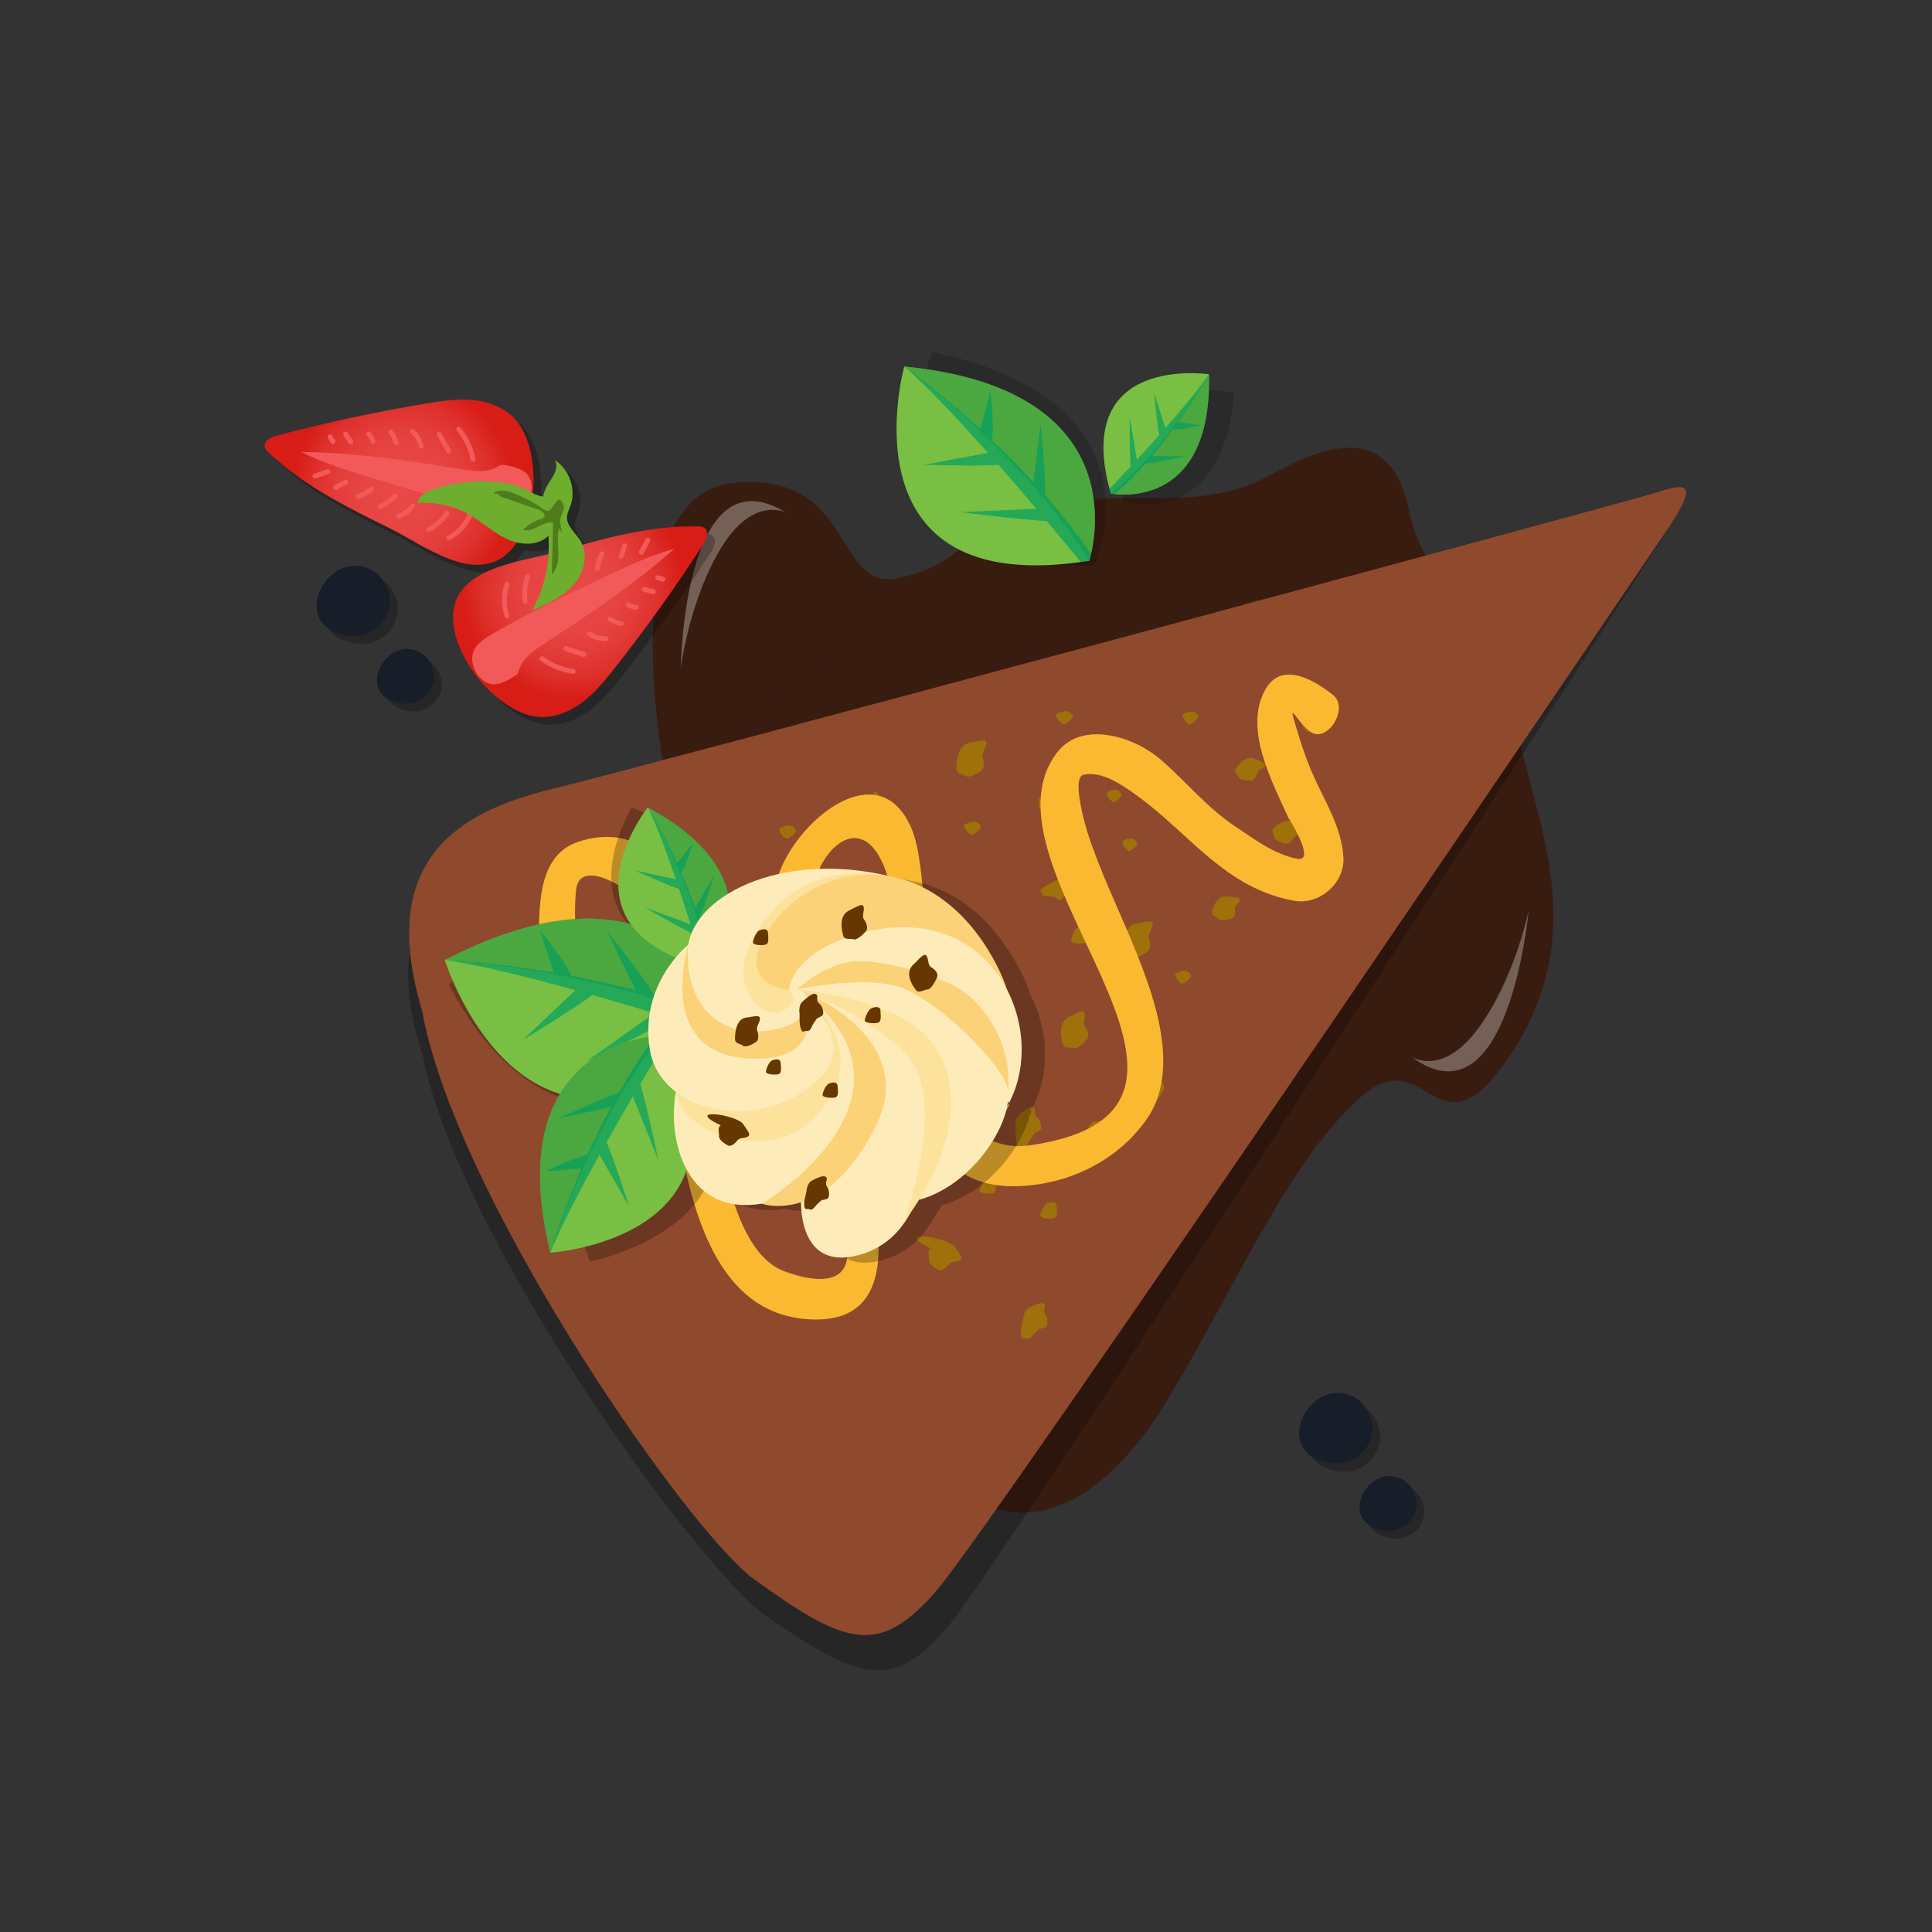 <?xml version="1.0" encoding="UTF-8"?>
<svg xmlns="http://www.w3.org/2000/svg" xmlns:xlink="http://www.w3.org/1999/xlink" viewBox="0 0 250 250">
  <rect x="0" y="0" width="250" height="250" fill="#333333" stroke="none"/>
  <defs>
    <style>
      .cls-1 {
        fill: #9f710a;
      }

      .cls-2 {
        fill: #4f7c1a;
      }

      .cls-3 {
        fill: #fdecb9;
      }

      .cls-4, .cls-5 {
        fill: #8f492d;
      }

      .cls-6 {
        fill: #fce29b;
      }

      .cls-7, .cls-8, .cls-9, .cls-10, .cls-11, .cls-5, .cls-12 {
        mix-blend-mode: multiply;
      }

      .cls-7, .cls-11 {
        opacity: .7;
      }

      .cls-13, .cls-8 {
        opacity: .25;
      }

      .cls-14 {
        fill: #663700;
      }

      .cls-15 {
        fill: url(#radial-gradient);
      }

      .cls-16 {
        fill: #78bf43;
      }

      .cls-9 {
        fill: #09833e;
      }

      .cls-9, .cls-10, .cls-5 {
        opacity: .4;
      }

      .cls-10, .cls-17 {
        fill: #fcd278;
      }

      .cls-11 {
        fill: #029f60;
      }

      .cls-18 {
        isolation: isolate;
      }

      .cls-19 {
        fill: #fff;
        opacity: .3;
      }

      .cls-20 {
        fill: url(#radial-gradient-2);
      }

      .cls-21 {
        fill: #f25a5a;
      }

      .cls-22 {
        opacity: .2;
      }

      .cls-23 {
        fill: #fbb931;
      }

      .cls-24 {
        fill: #6ead2e;
      }

      .cls-25 {
        fill: #171e29;
      }

      .cls-26 {
        fill: #1e2530;
      }

      .cls-27 {
        fill: #391c10;
      }

      .cls-12 {
        opacity: .5;
      }
    </style>
    <radialGradient id="radial-gradient" cx="507.59" cy="-26.38" fx="507.59" fy="-26.38" r="14.29" gradientTransform="translate(142.8 563.59) rotate(-97.3)" gradientUnits="userSpaceOnUse">
      <stop offset="0" stop-color="#e84847"/>
      <stop offset=".35" stop-color="#e74544"/>
      <stop offset=".59" stop-color="#e33d3a"/>
      <stop offset=".81" stop-color="#de2f2b"/>
      <stop offset="1" stop-color="#d71d16"/>
    </radialGradient>
    <radialGradient id="radial-gradient-2" cx="18.67" cy="263.25" fx="18.67" fy="263.25" r="14.29" gradientTransform="translate(230.65 -136.29) rotate(40.44)" xlink:href="#radial-gradient"/>
  </defs>
  <g class="cls-18">
    <g id="Ebene_1">
      <g>
        <g>
          <path class="cls-27" d="M86.2,101.11s-7.54-37.08,8.77-38.63c15.92-1.51,12.75,14.29,21.44,12.3,8.57-1.96,6.35-5.05,17.63-8.76,11.06-3.64,20.39,1.02,30.68-4.72,11.51-6.42,16.05-3.12,17.74,5.33,1.7,8.53,11.56,15.61,13.76,27.24,2.22,11.78,9.66,26.09-.17,41.69-10.18,16.13-11.07-1.57-20.09,6.51-9.23,8.27-15.98,24.29-24.82,38.97-9.1,15.12-24.31,25.11-38.8-3.86-14.29-28.56-26.14-76.07-26.14-76.07"/>
          <g class="cls-12">
            <path class="cls-27" d="M110.74,85.19c12.55-2.48,9.15,4.25,16.28,2.18,6.98-2.03,3.82-4.81,13-8.08,8.89-3.17,8.62,4.86,23.2-7.21,9.11-4.66,14.42,1.93,15.57,6.38,1.2,4.62,10.16,11.02,11.93,17.68,1.85,7.01,6.46,9.42-1.98,21.11-9.25,12.81-6.36,11.25-14.55,18.02-8.64,7.13-20.61,28.71-26.4,38.31-17.48,25.63-28.25,11.81-38.1-11.86-8.68-20.89-12.33-43.9-12.33-43.9,0,0-21.84-18.5,13.35-32.63Z"/>
          </g>
          <path class="cls-19" d="M182.59,136.72s4.02,2.74,8.74-3.71c4.72-6.45,6.48-15.22,6.48-15.22,0,0-2.54,28.32-15.22,18.93Z"/>
          <path class="cls-19" d="M101.82,66.39s-4.22-2.42-8.43,4.38c-4.21,6.8-5.29,15.67-5.29,15.67,0,0,.34-28.43,13.71-20.05Z"/>
        </g>
        <g>
          <path class="cls-8" d="M213.16,65.95c-.05.02-.14.05-.24.08l-.15.05c-.08.02-.15.05-.25.08-.06.02-.14.05-.21.07-.11.03-.22.07-.34.11-.09.02-.18.05-.27.08-.13.04-.27.08-.42.13-.1.03-.21.06-.32.09-.17.05-.34.1-.53.16-.12.04-.24.07-.37.11-7.19,2.17-25.73,7.65-47.06,13.91-2.16.41-3.46,1.01-3.55,1.04-37.37,10.97-81.67,23.89-88.69,25.76-12.26,3.27-22.3,9.91-16.04,29.07,1.14,5.67,3.79,12.44,7.27,19.54h0s0,0,0,.02c.24.49.49.99.74,1.48.15.29.29.58.44.88.26.5.51,1,.78,1.5.14.27.29.54.43.81.92,1.74,1.88,3.48,2.87,5.23.13.24.27.47.4.71.31.54.62,1.08.94,1.62.13.22.27.45.4.67,1.05,1.78,2.12,3.55,3.21,5.3.14.22.27.44.41.66.33.53.66,1.05,1,1.57.15.24.3.48.46.71,1.08,1.69,2.17,3.35,3.27,4.97.17.25.33.5.5.74.31.46.63.92.94,1.38.2.29.39.57.59.86.3.44.61.88.91,1.31.2.28.39.56.59.84.5.71,1.01,1.42,1.5,2.11.24.34.49.68.73,1.01.25.35.51.7.76,1.04.26.35.52.7.78,1.05.23.31.47.63.7.93.43.57.85,1.12,1.27,1.67.2.26.39.5.58.75.32.4.63.8.94,1.19.2.25.39.49.59.74.3.37.59.74.88,1.09.17.21.34.42.5.62.44.54.87,1.06,1.3,1.56.08.1.16.19.24.28.36.42.71.83,1.06,1.23.14.16.28.32.42.47.3.34.59.66.88.98.12.13.24.27.36.4.39.43.77.84,1.14,1.22.03.03.05.05.07.07.34.36.68.69,1,1,.1.1.2.19.3.29.25.24.49.47.72.67.09.08.19.17.28.25.31.27.6.53.88.74,12.44,8.64,16.82,10.22,24.16,1.32,7.28-8.82,91.41-139.32,91.41-139.32,3.95-6.11,2.57-6.22-1.18-4.9Z"/>
          <g>
            <g>
              <path class="cls-4" d="M215.7,68.58s-87.04,128.58-94.52,137.24c-7.54,8.73-11.88,7.05-24.13-1.86-9.61-7.96-38.29-49.92-42.42-73.14-5.82-19.3,4.37-25.7,16.69-28.7,12.35-3,139.53-37.23,143.3-38.46,3.77-1.23,5.15-1.1,1.07,4.93Z"/>
              <path class="cls-5" d="M214.63,63.65c-1.61.53-25.88,7.11-54.07,14.7.14-.04,13.23-5.93,27.05,8.12,13.87,14.11-42.8,73.08-69.51,97.64-26.24,24.14-55.64-31.7-56.64-33.61,10.22,22.07,28.33,47.44,35.59,53.45,12.25,8.92,16.59,10.6,24.13,1.86,7.47-8.65,94.52-137.24,94.52-137.24,4.08-6.02,2.71-6.16-1.07-4.93Z"/>
            </g>
            <g>
              <g>
                <path class="cls-1" d="M157.58,108.75s-.5-.23-.81.07c-.3.29-1.1.36-1.28.16-.17-.2-.26-.67-.26-.67,0,0-.42-.43-.61-.58-.19-.15-.67-.42-.55-.73.12-.31-.23-.53.37-.63.6-.1,1.46.16,1.72.16.25,0,.9.16,1.09.49.2.33,1.12,1.65.32,1.72Z"/>
                <path class="cls-1" d="M138.55,115.07s-.51.12-.59.53c-.07.4-.66.92-.91.87-.25-.06-.56-.38-.56-.38,0,0-.56-.1-.79-.11-.23,0-.74.06-.82-.26-.08-.32-.48-.28-.06-.71.43-.43,1.24-.72,1.44-.87.19-.16.79-.4,1.11-.25.33.15,1.77.66,1.18,1.18Z"/>
                <path class="cls-1" d="M144.72,102.31s.71.4.3.8c-.41.39-.81.9-1.16.58-.35-.31-.83-1-.6-1.17.24-.16,1.13-.5,1.46-.21Z"/>
                <path class="cls-1" d="M146.76,108.63s.72.42.3.81c-.41.4-.82.89-1.18.57-.36-.32-.84-1.02-.61-1.19.24-.16,1.15-.49,1.48-.19Z"/>
                <path class="cls-1" d="M170.07,93.12s.8.42.34.85c-.45.42-.9.96-1.3.64-.4-.32-.93-1.03-.68-1.22.26-.19,1.26-.56,1.63-.27Z"/>
                <path class="cls-1" d="M126.45,106.44s.8.42.35.85c-.45.42-.9.96-1.3.64-.4-.32-.93-1.03-.68-1.22.26-.19,1.26-.56,1.63-.27Z"/>
                <path class="cls-1" d="M138.34,92.13s.8.42.35.85c-.45.43-.9.96-1.3.64-.4-.32-.94-1.03-.68-1.22.26-.19,1.26-.56,1.63-.27Z"/>
                <path class="cls-1" d="M102.51,106.93s.8.42.35.85c-.45.42-.9.96-1.3.64-.4-.33-.93-1.03-.68-1.22.26-.19,1.26-.56,1.63-.27Z"/>
                <path class="cls-1" d="M153.68,125.74s.77.43.32.83c-.44.4-.87.93-1.25.6-.38-.32-.89-1.05-.63-1.22.25-.17,1.21-.51,1.56-.21Z"/>
                <path class="cls-1" d="M154.61,92.2s.74.41.31.8c-.43.41-.85.92-1.22.6-.37-.31-.87-1-.62-1.18.24-.17,1.19-.53,1.54-.23Z"/>
                <path class="cls-1" d="M146.44,97.19c.39.39,1.19.86.78,1.16-.41.29-.95.21-1.18.6-.23.4-.64.79-1,.7-.35-.09-1.23-.44-1.23-.82-.01-.38-.42-.79-.01-1.14.41-.34,1.74-1.41,2.64-.5Z"/>
                <path class="cls-1" d="M167.84,106.56c.45.42,1.35.92.89,1.23-.46.31-1.06.22-1.32.64-.27.42-.72.83-1.12.74-.4-.1-1.39-.46-1.41-.87,0-.4-.47-.85-.02-1.21.45-.36,1.95-1.49,2.98-.53Z"/>
                <path class="cls-1" d="M158.84,116.01c.65.1,1.72,0,1.57.49-.16.48-.7.73-.61,1.19.08.46,0,1.02-.39,1.16-.38.13-1.43.38-1.71.07-.29-.31-.96-.41-.85-.94.12-.51.53-2.18,2-1.97Z"/>
                <path class="cls-1" d="M137.31,104.32c-.19.52-.25,1.39-.7,1.21-.45-.17-.61-.63-1.06-.6-.45.02-.99-.1-1.06-.42-.08-.33-.18-1.2.15-1.39.34-.2.52-.74,1.01-.61-1.13-4.42,2.06.64,1.66,1.82Z"/>
                <path class="cls-1" d="M114.96,106.01c-.19.52-.25,1.39-.7,1.21-.45-.17-.61-.62-1.06-.6-.45.02-.99-.1-1.06-.42-.08-.33-.18-1.2.15-1.39.34-.2.52-.74,1.01-.61-1.14-4.42,2.06.64,1.66,1.82Z"/>
                <path class="cls-1" d="M162.48,98.23c.55.28,1.55.53,1.22.93-.33.4-.91.46-1.02.91-.11.45-.41.95-.8.96-.4,0-1.43-.08-1.57-.46-.14-.36-.71-.66-.4-1.11.3-.45,1.33-1.86,2.57-1.22Z"/>
              </g>
              <g>
                <path class="cls-1" d="M133.91,143.56s-.18.69.26,1.01c.43.31.7,1.32.48,1.59-.22.27-.79.48-.79.48,0,0-.45.62-.6.9-.14.28-.38.95-.8.86-.42-.09-.63.41-.88-.33-.25-.74-.11-1.89-.18-2.22-.07-.32,0-1.18.38-1.49.37-.33,1.85-1.79,2.11-.79Z"/>
                <path class="cls-1" d="M135.23,169.06s-.3.6.03,1.02c.34.4.36,1.41.1,1.62-.26.2-.83.24-.83.24,0,0-.56.47-.76.7-.18.23-.55.78-.93.59-.38-.18-.67.25-.75-.52-.07-.78.32-1.82.33-2.15,0-.32.26-1.1.67-1.3.42-.2,2.11-1.2,2.14-.19Z"/>
                <path class="cls-1" d="M127.76,152.44s.98-.36,1.04.37c.05.72.21,1.54-.38,1.62-.6.09-1.68,0-1.65-.38.04-.37.44-1.53,1-1.61Z"/>
                <path class="cls-1" d="M135.67,155.65s1.01-.36,1.05.37c.06.73.2,1.54-.41,1.64-.61.09-1.7-.02-1.68-.39.04-.37.46-1.54,1.04-1.62Z"/>
                <path class="cls-1" d="M139.68,119.85s1.08-.44,1.13.37c.04.8.2,1.68-.45,1.81-.65.13-1.79.07-1.76-.34.03-.41.48-1.71,1.08-1.83Z"/>
                <path class="cls-1" d="M141.6,145.16s1.05-.4,1.09.37c.03.77.19,1.62-.45,1.73-.63.1-1.77,0-1.73-.39.04-.39.5-1.62,1.09-1.71Z"/>
                <path class="cls-1" d="M125.98,134.33s1.01-.39,1.05.36c.05.76.2,1.59-.42,1.7-.62.11-1.7.02-1.67-.36.03-.38.46-1.61,1.04-1.7Z"/>
                <path class="cls-1" d="M124.13,146.5c.71-.06,1.84-.46,1.79.19-.05.65-.58,1.11-.39,1.65.2.55.25,1.28-.14,1.56-.38.27-1.44.85-1.82.54-.38-.31-1.12-.25-1.13-.92,0-.68.05-2.88,1.69-3.02Z"/>
                <path class="cls-1" d="M147.21,119.47c.78-.09,2.03-.57,1.95.14-.07.71-.65,1.23-.46,1.83.19.61.23,1.4-.2,1.71-.43.32-1.61.99-2.02.67-.4-.33-1.23-.24-1.21-.98.02-.75.14-3.16,1.94-3.38Z"/>
                <path class="cls-1" d="M125.68,96.06c.78-.09,2.03-.57,1.95.15-.08.71-.66,1.23-.46,1.83.19.61.23,1.39-.2,1.71-.43.32-1.61.99-2.02.67-.4-.32-1.23-.24-1.21-.98.01-.75.14-3.16,1.94-3.38Z"/>
                <path class="cls-1" d="M147.33,139.08c.64-.55,1.44-1.69,1.78-1.14.34.55.14,1.29.66,1.58.52.3,1,.84.82,1.35-.19.49-.81,1.72-1.35,1.75-.54.02-1.2.61-1.63.06-.41-.54-1.7-2.32-.29-3.6Z"/>
                <path class="cls-1" d="M123.61,161.4c.36.61,1.16,1.4.62,1.69-.53.3-1.12.08-1.47.55-.35.46-.91.89-1.3.7-.39-.19-1.33-.82-1.25-1.3.08-.5-.3-1.13.24-1.5-5.29-2.54,2.33-1.5,3.16-.13Z"/>
                <path class="cls-1" d="M138.43,131.55c.73-.31,1.8-1.09,1.92-.43.12.65-.3,1.28.06,1.75.35.48.6,1.18.28,1.59-.33.39-1.27,1.34-1.75,1.16-.47-.17-1.23.16-1.43-.52-.18-.67-.73-2.85.92-3.54Z"/>
              </g>
            </g>
            <g>
              <path class="cls-23" d="M76.35,130.83c-1.27-5.03-2.35-10.5-1.8-15.69.42-3.95,6.08-.53,7.2.7,3.83,4.18,3.98,11.41,4.55,16.69,1.25,11.66,1.99,36.54,17.66,38.13,16.22,1.65,7.72-20.46,5.7-27.51-2.34-8.17-2.46-16.68-4.39-24.91-1.41-6.04,5.57-14.83,9.12-6.14,2.39,5.86,1.56,14.41,2.34,20.72,1.15,9.36,3.14,20.91,14.67,20.68,6.7-.13,13.1-3.19,16.94-8.61,4.5-6.35,1.06-15.84-1.48-22.09-2.07-5.09-4.49-9.93-6.17-15.18-.01-.03-2.15-6.97-.5-7.36,2.42-.58,5.28,1.48,7.08,2.79,6.77,4.93,11.33,11.93,20.21,13.51,3.25.58,6.53-2.27,6.36-5.59-.2-3.84-2.34-7.15-3.88-10.59-.89-2-1.58-4.05-2.2-6.14-1.16-3.88-.22-1.15,1.75.4,2.16,1.7,5.18-2.99,2.97-4.72-2.3-1.81-6.56-4.45-8.7-.76-2.94,5.08.86,12.02,2.95,16.68-.06-.13,3.7,5.75,1.13,5.3-2.84-.5-5.67-2.64-8.02-4.2-3.57-2.36-6.38-5.81-9.6-8.61-3.38-2.95-10.19-5.2-13.45-.95-11.43,14.9,28.1,46.11-3.32,50.81-16.68,2.5-11.78-31.83-15.46-40.83-4.58-11.22-17.61,1-17.8,8.6-.18,7.05,2.06,15.24,3.29,22.21.81,4.55,2.04,8.99,3.44,13.39,1.06,3.31,2.22,6.18,2.66,9.67.76,6.1-5.88,4.21-8.32,3.19-7.7-3.22-8.71-21.14-9.65-27.71-1.23-8.55-.76-19.03-7.01-25.84-2.59-2.83-6.42-3.07-9.84-1.91-4.32,1.46-4.89,6.22-5.01,10.14-.14,4.88,1.02,9.99,2.21,14.7.78,3.08,4.99-.44,4.35-2.96h0Z"/>
              <g class="cls-12">
                <path class="cls-23" d="M168.88,94.05c.2.2.41.39.64.57.3.24.63.34.95.36-1.51-1.4-2.24-3.19-1.59-.93Z"/>
                <path class="cls-23" d="M145.06,101.53c.82.5,1.59,1.05,2.22,1.51,5.33,3.88,9.31,9.04,15.09,11.83-5.07-2.9-8.82-7.54-13.72-11.11-.97-.71-2.25-1.62-3.6-2.23Z"/>
                <path class="cls-23" d="M167.87,111.12c-.93-.17-1.86-.51-2.77-.95,1.34.78,2.74,1.43,4.15,1.68,2.56.46-1.19-5.43-1.13-5.3-2.09-4.66-5.89-11.6-2.95-16.68,1.32-2.29,3.46-2.14,5.44-1.27-2.29-1.39-5.18-2.28-6.82.55-2.94,5.08.86,12.02,2.95,16.68-.06-.13,3.7,5.75,1.13,5.3Z"/>
                <path class="cls-23" d="M118.12,133.53c-.78-6.32.06-14.86-2.34-20.72-.91-2.24-2.06-3.31-3.23-3.58.67.58,1.31,1.51,1.85,2.86,2.39,5.86,1.56,14.41,2.34,20.72.94,7.66,2.45,16.78,9.28,19.72-5.66-3.51-7.04-11.88-7.91-18.99Z"/>
                <path class="cls-23" d="M73.38,134.51c-1.2-4.72-2.36-9.83-2.22-14.71.12-3.91.69-8.67,5.01-10.14,2.32-.79,4.83-.9,7.01-.03-2.46-1.63-5.55-1.66-8.38-.7-4.32,1.46-4.89,6.22-5.01,10.14-.14,4.88,1.02,9.99,2.21,14.7.25.99.86,1.29,1.54,1.17-.06-.13-.12-.28-.16-.45Z"/>
                <path class="cls-23" d="M133.48,148.17c-1.89.28-3.48.07-4.86-.5,1.65,1.11,3.69,1.6,6.24,1.22,31.42-4.71-8.11-35.92,3.32-50.81,2.39-3.12,6.7-2.73,10.16-1.13-3.61-2.14-8.81-3.14-11.53.41-11.43,14.9,28.1,46.11-3.32,50.81Z"/>
                <path class="cls-23" d="M87.68,133.25c-.57-5.28-.71-12.51-4.55-16.69-.46-.5-1.68-1.36-2.99-1.95.73.45,1.32.91,1.61,1.22,3.83,4.18,3.98,11.41,4.55,16.69,1.13,10.53,1.85,31.85,13.53,37.05-10.36-6.21-11.07-26.22-12.15-36.32Z"/>
                <path class="cls-23" d="M106.96,151.53c1.06,3.31,2.22,6.18,2.66,9.67.74,5.94-5.53,4.3-8.11,3.27.37.25.76.47,1.16.64,2.44,1.02,9.07,2.91,8.32-3.19-.44-3.5-1.6-6.37-2.66-9.67-1.4-4.39-2.64-8.84-3.45-13.39-1.23-6.97-3.47-15.16-3.29-22.21.15-5.96,8.21-14.76,13.88-12.85-5.64-4.13-15.1,5.67-15.26,12.13-.18,7.05,2.06,15.24,3.29,22.21.81,4.55,2.04,8.99,3.44,13.39Z"/>
              </g>
            </g>
            <g>
              <path class="cls-8" d="M81.4,119.75c-5.76-.8-13.39.81-23.3,7.59,0,0,6.11,13.46,16.96,15.34-1.98,4.43-2.36,10.96,1.28,20.56,0,0,24.64-4.7,13.61-25.23,1.84-1.42,3.76-3.24,5.74-5.42h.02s.83-.93.83-.93c0,0-.13-.33-.4-.87v-.02s-.01,0-.01,0c-.71-1.42-2.41-4.29-5.34-6.79.21.03.43.06.65.1h0s.71.1.71.1c0,0,.1-.16.26-.44l.03-.05s0,0,0,0c1.3-2.35,5.85-12.73-10.71-19.2,0,0-5.67,9.34-.33,15.24Z"/>
              <g>
                <g>
                  <path class="cls-16" d="M95.16,133.26s-6.52-25.07-37.61-9.04c0,0,10.42,33.5,37.61,9.04Z"/>
                  <path class="cls-9" d="M57.55,124.21s21.64,1.35,37.61,9.04c0,0-6.52-25.07-37.61-9.04Z"/>
                  <path class="cls-11" d="M84.66,128.78c-1.54-2.66-6.1-8.24-6.1-8.24l3.68,7.59c-3.14-.82-6.17-1.47-8.99-1.98l.66.12c-.76-1.93-4.06-5.89-4.06-5.89l1.84,5.49.36.06c-8.37-1.45-14.5-1.72-14.5-1.72,4.38.64,10.72,2.21,16.89,3.92l-6.8,6.45s7.18-4.37,9-5.84c2.84.81,5.59,1.61,8.04,2.36l-8.88,6.31s7.72-3.67,11.09-5.64c4.34,1.33,7.33,2.3,7.33,2.3l.94-.82-.3-.93c-3.35-1.41-6.8-2.57-10.2-3.54Z"/>
                </g>
                <g>
                  <path class="cls-16" d="M85.61,133.98s-21.16.36-14.4,28.12c0,0,28.6-1.84,14.4-28.12Z"/>
                  <path class="cls-9" d="M71.21,162.1s5.23-16.92,14.4-28.12c0,0-21.16.36-14.4,28.12Z"/>
                  <path class="cls-11" d="M80.05,141.45c-2.41.71-7.72,3.26-7.72,3.26l6.73-1.47c-1.25,2.33-2.35,4.62-3.3,6.76l.22-.5c-1.68.23-5.45,2.09-5.45,2.09l4.71-.4.12-.27c-2.76,6.36-4.15,11.18-4.15,11.18,1.35-3.35,3.82-8.08,6.36-12.66l3.82,6.64s-2.09-6.54-2.91-8.26c1.18-2.11,2.35-4.13,3.41-5.93l3.31,8.26s-1.43-6.83-2.35-9.89c1.89-3.19,3.23-5.37,3.23-5.37l-.47-.91-.8.06c-1.76,2.39-3.35,4.9-4.77,7.41Z"/>
                </g>
                <g>
                  <path class="cls-16" d="M91.73,125.3s9.81-11.24-7.91-20.82c0,0-12.54,15.83,7.91,20.82Z"/>
                  <path class="cls-9" d="M83.83,104.47s6.38,10.73,7.91,20.82c0,0,9.81-11.24-7.91-20.82Z"/>
                  <path class="cls-11" d="M90.46,118.85c.76-1.59,1.93-5.58,1.93-5.58l-2.41,4.22c-.63-1.76-1.31-3.41-1.98-4.92l.16.35c.68-.99,1.48-3.84,1.48-3.84l-2.01,2.65.09.19c-2.03-4.45-3.89-7.45-3.89-7.45,1.12,2.29,2.43,5.81,3.62,9.31l-5.28-1.14s4.41,2,5.7,2.38c.54,1.62,1.05,3.18,1.49,4.59l-5.89-2.17s4.25,2.48,6.29,3.44c.78,2.5,1.29,4.23,1.29,4.23l.7.18.35-.45c-.42-2.05-.99-4.07-1.62-6Z"/>
                </g>
              </g>
            </g>
            <g>
              <g>
                <path class="cls-8" d="M133.06,127.99c-.38-1.08-.83-2.06-1.35-2.95-1.61-3.03-4.55-7.23-9.37-9.62-1.49-.74-2.98-1.19-4.45-1.42,0,0,.02-.01.02-.01-12.52-2.94-23.22,1.61-25.45,7.62,0,0,0-.01,0-.01,0,0-.1.3-.25.79-.01.06-.04.12-.05.18-.03.11-.06.23-.1.35-.45.37-6.28,5.32-4.96,13.52.37,2.29,1.62,4.14,3.38,5.49-1.13,6.08,1.22,15.61,10.36,14.59.28-.03.55-.09.82-.14-.03.02-.05.03-.05.03,0,0,2.11.75,5.05-.19,0,2.05.54,8.73,7.49,6.84,3.1-.84,5.22-2.8,6.64-5.43.44-.63.85-1.26,1.23-1.87-.05.1-.08.17-.08.17,2.95-.82,5.54-2.69,7.51-4.9,0,0,0,.02,0,.02.02-.03.04-.06.06-.09,1.9-2.14,3.22-4.58,3.75-6.68.19-.38.34-.67.34-.67,0,0-.01-.06-.04-.15-.08.17-.17.34-.24.49.06-.29.11-.58.14-.86.04.16.08.28.1.36.06-.13.12-.23.19-.38,2.25-4.6,1.81-10.11-.46-14.44,0,0,.01.01.01.01,0,0,0,0,0,0,0,0,0,.01,0,.01,0,0-.08-.26-.23-.66Z"/>
                <g>
                  <path class="cls-3" d="M104.04,128.37s16.15,4.63,16.33,13.67c.18,9.18-1.46,18.25-9.23,20.36-8.18,2.22-7.48-7.44-7.48-7.44,0,0,23.01-13.46.38-26.6Z"/>
                  <path class="cls-3" d="M104.04,128.37s7.91,5.21,8.19,11.63c.28,6.49-5.72,14.89-14.4,15.86-9.15,1.02-11.51-8.53-10.36-14.61,0,0,20.86,3.93,16.57-12.88Z"/>
                  <path class="cls-6" d="M104.04,128.37s10.42,8.61.3,17.17c-5.4,4.57-16.1,1.27-16.86-4.29,0,0,20.86,3.93,16.57-12.88Z"/>
                  <path class="cls-3" d="M104.39,129.49s6.35,5.06,1.93,9.73c-7.31,7.72-20.85,5.13-22.24-3.44-1.37-8.52,5-13.55,5-13.55,0,0,1.65,11.92,15.3,7.27Z"/>
                  <path class="cls-17" d="M104.04,128.37s3.61,8.73-6.33,8.63c-13.96-.14-8.27-16.07-8.27-16.07,0,0,3.17,15.1,14.6,7.43Z"/>
                  <path class="cls-3" d="M104.29,128.95s1.25,3.59-4.81,4.4c-6.29.84-10.57-3.03-10.49-10.17.08-7.04,11.86-13.15,25.9-9.85,0,0-14.37,8.15-10.6,15.62Z"/>
                  <path class="cls-6" d="M102.1,128.13s1.86,1.62-1.07,2.73c-2.98,1.13-6.38-3.62-4.03-8.52,2.3-4.79,6.81-10.09,16.2-9.19,0,0-18.83,9.12-11.11,14.98Z"/>
                  <path class="cls-17" d="M102.1,128.13s-6.64-.58-3.25-6.84c3.29-6.07,11.98-10.74,20.47-6.52,8.13,4.03,10.96,13.24,10.96,13.24,0,0-10.15-14.08-28.18.13Z"/>
                  <path class="cls-10" d="M102.1,128.13s-1.47-2.37,4.4-7.87c5.61-5.26,19.79-5.05,23.77,7.73,0,0-15.02-16.28-28.17.14Z"/>
                  <path class="cls-17" d="M104.04,128.37s15.28,5.88,9.12,17.72c-6.54,12.58-14.56,9.67-14.56,9.67,0,0,22.68-13.51,5.44-27.38Z"/>
                  <path class="cls-3" d="M102.1,128.13s.13-4.27,7.56-6.85c7.08-2.47,13.68-1.41,18.06,3.13,4.29,4.45,5.94,12.01,3,18.02-3.03,6.19-.15.53-.15.53,0,0-4.59-20.59-28.47-14.82Z"/>
                  <path class="cls-17" d="M103.1,128.06s3.9-3.74,8.17-3.68c4.17.06,10.06,1.9,12.91,3.57,2.82,1.64,11.31,10.73,2.23,22.43,0,0,6.7-22.61-23.32-22.32Z"/>
                  <path class="cls-3" d="M103.1,128.06s9.9-2.28,14.63.2c4.62,2.42,10.56,8.16,12.39,11.77,1.81,3.59-3.43,13.08-11.2,15.23,0,0,12.49-24.08-15.82-27.2Z"/>
                  <path class="cls-6" d="M103.1,128.06s11.99.95,16.78,5.99c4.69,4.93,4.62,13.97-2.96,24.14,0,0,5.97-15.99.3-21.75-5.94-6.04-14.12-8.37-14.12-8.37Z"/>
                </g>
              </g>
              <g>
                <path class="cls-14" d="M105.77,128.92s-.16.64.24.93c.4.29.65,1.22.45,1.48-.21.25-.73.44-.73.44,0,0-.42.58-.56.84-.13.26-.35.88-.74.8-.39-.08-.58.39-.81-.31-.24-.69-.11-1.76-.17-2.06-.06-.3,0-1.1.35-1.39.34-.31,1.72-1.66,1.96-.73Z"/>
                <path class="cls-14" d="M107,152.62s-.28.56.03.95c.31.37.33,1.31.09,1.5-.24.18-.78.22-.78.22,0,0-.52.44-.71.65-.17.22-.52.73-.86.55-.35-.17-.62.23-.7-.49-.07-.72.3-1.69.31-1.99,0-.3.25-1.02.63-1.21.39-.19,1.96-1.12,1.99-.18Z"/>
                <path class="cls-14" d="M100.05,137.17s.91-.34.96.34c.05.67.2,1.43-.36,1.51-.56.08-1.56,0-1.54-.35.03-.34.41-1.42.93-1.5Z"/>
                <path class="cls-14" d="M107.4,140.16s.94-.34.98.35c.05.68.19,1.43-.38,1.52-.57.08-1.58-.02-1.56-.36.03-.34.43-1.43.97-1.5Z"/>
                <path class="cls-14" d="M112.92,130.41s.98-.37,1.01.35c.03.71.18,1.51-.42,1.61-.58.09-1.64,0-1.61-.36.04-.36.46-1.51,1.02-1.59Z"/>
                <path class="cls-14" d="M98.39,120.34s.94-.36.98.34c.05.7.19,1.48-.39,1.58-.57.1-1.58.02-1.55-.33.03-.35.43-1.49.97-1.59Z"/>
                <path class="cls-14" d="M96.68,131.65c.66-.05,1.71-.42,1.66.18-.05.6-.54,1.03-.36,1.54.19.51.23,1.19-.13,1.45-.36.25-1.34.79-1.69.5-.35-.28-1.05-.23-1.05-.86,0-.63.05-2.68,1.57-2.81Z"/>
                <path class="cls-14" d="M118.24,124.76c.59-.51,1.33-1.57,1.66-1.06.32.52.13,1.2.61,1.47.48.28.93.78.76,1.25-.17.45-.76,1.6-1.25,1.62-.5.02-1.12.56-1.51.06-.38-.5-1.58-2.16-.27-3.35Z"/>
                <path class="cls-14" d="M96.2,145.5c.33.57,1.08,1.3.58,1.57-.49.28-1.04.08-1.37.51-.33.43-.85.83-1.21.65-.36-.18-1.23-.76-1.16-1.21.07-.46-.28-1.05.22-1.4-4.92-2.36,2.17-1.4,2.94-.12Z"/>
                <path class="cls-14" d="M109.97,117.76c.68-.28,1.68-1.02,1.79-.4.11.61-.28,1.19.05,1.63.33.45.56,1.1.26,1.48-.31.36-1.18,1.25-1.63,1.08-.44-.16-1.15.15-1.33-.48-.17-.62-.68-2.65.86-3.29Z"/>
              </g>
            </g>
          </g>
        </g>
        <g>
          <g class="cls-8">
            <path class="cls-7" d="M120.63,45.53s-11.48,28.49,19.86,27.67c0,0,0,.01,0,.01l1.12-.03s9.72-21.13-20.99-27.65Z"/>
            <path class="cls-7" d="M145.27,64.21s0,0,0,0l.1.64s.15.05.42.11l.08.02s0,0,0,0c2.35.52,12.44,1.83,13.84-14.06,0,0-17.08-4.56-14.43,13.29Z"/>
          </g>
          <g>
            <g>
              <path class="cls-16" d="M140.95,72.56s7.3-22.08-23.94-25.14c0,0-8.47,30.33,23.94,25.14Z"/>
              <path class="cls-9" d="M117.01,47.42s15.65,11.56,23.94,25.14c0,0,7.3-22.08-23.94-25.14Z"/>
              <path class="cls-11" d="M135.22,64.07c.14-2.75-.58-9.19-.58-9.19l-.92,7.52c-1.97-2.15-3.94-4.12-5.82-5.88l.44.41c.37-1.83-.19-6.41-.19-6.41l-1.29,5.03.24.22c-5.61-5.17-10.09-8.36-10.09-8.36,2.99,2.61,7,6.89,10.82,11.19l-8.27,1.55s7.54.21,9.63-.02c1.75,2,3.43,3.94,4.91,5.7l-9.77.44s7.61.99,11.11,1.15c2.63,3.12,4.41,5.3,4.41,5.3l1.11-.16.23-.85c-1.84-2.69-3.87-5.25-5.96-7.64Z"/>
            </g>
            <g>
              <path class="cls-16" d="M143.74,63.87s13.13,2.63,12.7-15.44c0,0-17.92-2.71-12.7,15.44Z"/>
              <path class="cls-9" d="M156.43,48.42s-5.51,9.75-12.7,15.44c0,0,13.13,2.63,12.7-15.44Z"/>
              <path class="cls-11" d="M148.19,60c1.58-.12,5.21-.98,5.21-.98h-4.36c1.09-1.27,2.07-2.53,2.95-3.73l-.2.28c1.07.09,3.65-.56,3.65-.56l-2.96-.38-.11.15c2.56-3.57,4.07-6.35,4.07-6.35-1.29,1.89-3.45,4.48-5.64,6.97l-1.47-4.62s.41,4.32.69,5.5c-1.02,1.14-2.01,2.24-2.91,3.21l-.93-5.55s-.04,4.42.12,6.43c-1.6,1.72-2.73,2.89-2.73,2.89l.17.62.5.07c1.41-1.24,2.73-2.58,3.95-3.94Z"/>
            </g>
          </g>
        </g>
      </g>
      <g>
        <g class="cls-13">
          <path d="M179.59,198.96c.45.1.91.16,1.38.14,1.12-.07,2.17-.74,2.78-1.68.26-.4.44-.85.51-1.32.24-1.59-.74-3.28-2.24-3.85-4.19-1.6-7.76,5.52-2.43,6.71Z"/>
          <path d="M172.55,190.25c.58.13,1.18.21,1.77.17,1.45-.09,2.79-.95,3.57-2.16.33-.51.56-1.09.66-1.7.31-2.04-.95-4.21-2.88-4.95-5.39-2.06-9.98,7.1-3.12,8.64Z"/>
        </g>
        <g>
          <path class="cls-25" d="M178.6,197.95c.45.1.91.16,1.38.14,1.12-.07,2.17-.74,2.78-1.68.26-.4.44-.85.51-1.32.24-1.59-.74-3.28-2.24-3.85-4.19-1.6-7.76,5.52-2.43,6.71Z"/>
          <path class="cls-25" d="M171.56,189.17c.58.13,1.18.21,1.77.17,1.45-.09,2.79-.95,3.57-2.16.33-.51.56-1.09.66-1.7.31-2.04-.95-4.21-2.88-4.95-5.39-2.06-9.98,7.1-3.12,8.64Z"/>
        </g>
      </g>
      <g class="cls-13">
        <g class="cls-22">
          <path d="M72.81,69.07c-.27-.04-.5-.21-.72-.36-1.15-.79-2.4-1.44-3.7-1.93-.83-.31-1.84-.54-2.55,0,.31.08.63.16.94.23.17-.05-.17-.26-.2-.08-.03.18.17.29.35.35,1.58.55,3.16,1.09,4.74,1.64.46.16,1.02.63.71,1-.1.12-.26.17-.41.21-.86.26-1.65.74-2.28,1.39,1.28.47,2.53-1.19,3.87-.92-.06,2.23-.11,4.46-.17,6.69.75-.72.89-1.85.86-2.89-.03-1.03-.19-2.1.12-3.08.13.26.26.53.4.79-.07-.14-.32-1.63-.31-1.82.03-.4.59-1.48.53-1.7-.71-2.45-1.42.6-2.16.48Z"/>
        </g>
        <g>
          <g>
            <path d="M67.99,55.64c-1.29-1.68-3.4-2.58-5.51-2.84-2.11-.26-4.24.06-6.33.41-6.51,1.08-12.96,2.47-19.34,4.16-.76.2-1.71.69-1.55,1.46.06.3.29.53.51.74,4.46,4.25,10.08,7.04,15.6,9.76,4.33,2.13,11.12,7.46,15.51,3.08,3.74-3.73,4.22-12.69,1.1-16.78Z"/>
            <path d="M67.61,67.31c-.9.2-1.83.03-2.73-.16-5.36-1.12-10.6-2.73-15.83-4.33-3.09-.95-6.19-1.9-9.08-3.34,6.96.09,13.87,1.13,20.75,2.24,1.58.26,3.32.49,4.69-.34.14-.08.27-.18.42-.21.14-.03.29,0,.44.01,1.26.2,2.71.53,3.26,1.68.76,1.6-.14,4.05-1.91,4.45Z"/>
            <path d="M62.51,60.42c.02.16-.08.31-.24.34-.16.04-.33-.05-.37-.22l-.1-.34c-.02-.05-.02-.11,0-.16-.31-1.21-.89-2.35-1.7-3.31-.11-.14-.09-.33.04-.44.13-.11.33-.09.44.04.98,1.17,1.65,2.57,1.94,4.07,0,0,0,.01,0,.02Z"/>
            <path d="M59.37,59.33c.02.12-.04.25-.16.31-.15.09-.34.03-.43-.12l-1.23-2.17c-.09-.15-.03-.34.12-.43.15-.09.34-.03.43.12l1.23,2.17s.03.08.04.12Z"/>
            <path d="M55.81,58.68c.02.16-.08.31-.24.35-.17.04-.34-.07-.38-.24-.15-.68-.53-1.29-1.06-1.73-.13-.11-.15-.31-.04-.44.11-.13.31-.15.44-.04.64.53,1.09,1.26,1.27,2.08,0,0,0,.02,0,.03Z"/>
            <path d="M52.57,58.26c.02.16-.08.31-.24.34-.17.04-.34-.06-.38-.23-.11-.47-.33-.91-.64-1.27-.11-.13-.09-.33.04-.44.13-.11.33-.09.44.04.37.44.64.97.77,1.54,0,.01,0,.02,0,.03Z"/>
            <path d="M49.58,58.09c.02.14-.06.28-.2.34-.16.06-.34-.03-.4-.19-.12-.32-.28-.62-.5-.88-.11-.13-.09-.33.05-.44.13-.11.33-.09.44.05.26.32.46.67.6,1.06,0,.02.01.05.02.07Z"/>
            <path d="M46.71,58.17c.01.12-.04.23-.14.3-.14.1-.34.06-.43-.09l-.68-1.03c-.09-.15-.06-.34.09-.43.14-.1.34-.06.43.09l.68,1.03s.04.09.05.13Z"/>
            <path d="M44.38,58.09c.02.12-.04.24-.15.31-.15.09-.34.04-.43-.11l-.36-.61c-.09-.14-.04-.34.11-.43.15-.09.34-.04.43.11l.36.61s.04.08.04.12Z"/>
            <path d="M62.15,67.54c0,.05,0,.11-.02.16-.57,1.35-1.59,2.48-2.88,3.18-.15.08-.34.03-.43-.12-.08-.14-.03-.34.12-.43,1.16-.64,2.08-1.65,2.6-2.87.07-.16.25-.24.41-.17.11.05.18.14.19.25Z"/>
            <path d="M59.15,67.36c0,.07,0,.15-.05.22-.64.94-1.5,1.71-2.5,2.23-.15.08-.34.02-.42-.13-.08-.16-.02-.34.13-.42.91-.48,1.7-1.18,2.28-2.03.1-.14.29-.18.43-.08.08.05.12.13.14.22Z"/>
            <path d="M54.68,66.47c.01.08-.01.16-.06.23-.49.64-1.18,1.13-1.95,1.37-.17.05-.34-.04-.39-.21-.05-.16.04-.34.21-.39.65-.2,1.23-.61,1.64-1.15.1-.14.3-.17.44-.06.07.05.11.13.12.21Z"/>
            <path d="M52.45,65.15c.01.09-.02.19-.08.26-.58.6-1.29,1.09-2.05,1.4-.16.07-.34-.01-.41-.17-.07-.16,0-.34.17-.41.69-.28,1.32-.72,1.84-1.26.12-.12.32-.13.44,0,.05.05.08.12.09.19Z"/>
            <path d="M49.37,64.26c.01.1-.03.21-.11.28-.54.45-1.16.79-1.83,1.03-.16.06-.34-.03-.4-.19-.06-.16.03-.34.19-.4.6-.21,1.15-.52,1.64-.92.13-.11.33-.09.44.04.04.05.06.1.07.16Z"/>
            <path d="M46.07,63.34c.02.14-.05.27-.19.33-.43.19-.85.41-1.25.67-.15.09-.34.05-.43-.1-.09-.15-.05-.34.1-.43.42-.27.87-.51,1.33-.71.16-.07.34,0,.41.16.01.03.02.06.02.09Z"/>
            <path d="M43.76,61.98c.02.14-.07.29-.21.34l-1.69.59c-.16.06-.34-.03-.4-.19-.06-.16.03-.34.19-.4l1.69-.59c.16-.06.34.03.4.19,0,.02.01.04.01.06Z"/>
          </g>
          <g>
            <path d="M70.09,93.68c2.09.38,4.26-.37,5.99-1.6,1.73-1.23,3.09-2.89,4.41-4.56,4.09-5.18,7.93-10.55,11.51-16.08.43-.66.8-1.66.16-2.12-.25-.18-.57-.2-.87-.2-6.16-.15-12.19,1.57-18.11,3.27-4.64,1.33-13.25,1.95-13.55,8.15-.26,5.27,5.41,12.23,10.47,13.15Z"/>
            <path d="M62.52,84.79c.53-.75,1.34-1.25,2.13-1.71,4.72-2.77,9.68-5.11,14.63-7.44,2.92-1.38,5.86-2.76,8.97-3.63-5.21,4.62-11.02,8.5-16.86,12.3-1.34.87-2.79,1.87-3.24,3.41-.05.15-.08.31-.17.44-.08.12-.21.2-.33.28-1.06.7-2.36,1.43-3.54.94-1.63-.67-2.62-3.09-1.58-4.58Z"/>
            <path d="M70.93,86.46c-.12-.1-.15-.28-.06-.41.09-.14.28-.18.42-.09l.31.18c.05.03.08.07.11.11,1.04.69,2.24,1.14,3.49,1.31.17.03.29.18.27.35-.02.17-.18.29-.35.27-1.51-.2-2.95-.79-4.17-1.7,0,0,0,0-.01-.01Z"/>
            <path d="M73.99,85.15c-.09-.08-.14-.21-.09-.34.05-.17.23-.25.4-.2l2.36.78c.17.05.25.23.2.4-.05.17-.23.25-.4.2l-2.36-.78s-.08-.03-.11-.06Z"/>
            <path d="M77.06,83.24c-.12-.1-.15-.29-.05-.42.1-.14.3-.17.44-.07.57.4,1.26.6,1.94.57.17,0,.32.13.33.3,0,.17-.12.32-.3.33-.83.04-1.66-.2-2.34-.68,0,0-.01-.01-.02-.02Z"/>
            <path d="M79.74,81.37c-.12-.1-.15-.28-.05-.42.1-.14.29-.18.44-.08.4.27.86.45,1.33.51.17.02.29.18.27.35-.02.17-.18.29-.35.27-.57-.07-1.12-.29-1.6-.62,0,0-.02-.01-.03-.02Z"/>
            <path d="M82.07,79.49c-.11-.09-.14-.25-.08-.39.08-.15.27-.21.43-.13.3.16.63.27.96.32.17.02.29.18.26.36-.02.17-.18.29-.36.26-.4-.06-.8-.19-1.16-.38-.02-.01-.04-.03-.06-.04Z"/>
            <path d="M84.14,77.5c-.09-.08-.13-.2-.1-.32.04-.17.21-.27.38-.23l1.2.31c.17.05.27.21.23.38-.04.17-.21.27-.38.23l-1.2-.31s-.09-.04-.13-.07Z"/>
            <path d="M85.91,75.99c-.09-.08-.13-.21-.1-.33.05-.17.23-.26.39-.21l.67.21c.16.05.26.23.21.39-.05.17-.23.26-.39.21l-.67-.21s-.08-.03-.11-.06Z"/>
            <path d="M66.41,80.95s-.07-.08-.09-.14c-.48-1.38-.49-2.91-.01-4.29.06-.16.23-.25.4-.19.16.05.25.23.19.4-.43,1.25-.43,2.62,0,3.88.06.16-.03.34-.19.4-.11.04-.22.01-.31-.06Z"/>
            <path d="M68.75,79.06c-.06-.05-.1-.12-.11-.2-.16-1.12-.04-2.28.35-3.34.06-.16.24-.25.4-.19.16.06.25.24.19.4-.35.97-.46,2.02-.32,3.04.02.17-.09.33-.27.35-.09.02-.18-.01-.25-.07Z"/>
            <path d="M72.66,76.72c-.06-.05-.1-.13-.11-.21-.07-.8.11-1.63.52-2.33.09-.15.28-.2.43-.11.14.09.2.28.11.43-.34.58-.5,1.28-.44,1.95.02.17-.11.33-.29.34-.09,0-.17-.02-.23-.08Z"/>
            <path d="M75.2,76.19c-.07-.06-.11-.15-.11-.25.02-.83.22-1.67.58-2.42.07-.16.26-.22.42-.15.16.07.22.26.15.42-.32.67-.49,1.42-.51,2.17,0,.17-.15.31-.32.31-.08,0-.14-.03-.19-.08Z"/>
            <path d="M78.08,74.78c-.08-.07-.12-.17-.11-.28.1-.7.32-1.37.66-1.99.08-.15.27-.21.43-.13.15.08.21.27.13.43-.3.56-.5,1.16-.59,1.79-.02.17-.18.29-.36.27-.06,0-.11-.03-.16-.07Z"/>
            <path d="M81.14,73.24c-.1-.09-.14-.24-.08-.37.19-.43.35-.88.47-1.33.05-.17.22-.27.38-.22.17.05.27.22.22.38-.13.48-.3.96-.51,1.42-.07.16-.26.23-.41.16-.03-.01-.05-.03-.08-.05Z"/>
            <path d="M83.77,72.7c-.11-.09-.15-.26-.07-.39l.86-1.58c.08-.15.27-.21.43-.13.15.08.21.27.13.43l-.86,1.58c-.08.15-.27.21-.43.13-.02-.01-.04-.02-.05-.04Z"/>
          </g>
          <path d="M67.46,63.72c-3.49-.76-7.19-.53-10.57.65-.84.3-1.8.83-1.83,1.73,2.31-.18,4.67.35,6.68,1.5,1.67.96,3.09,2.32,4.83,3.14,1.74.82,4.04.95,5.39-.41.26,3.33-.48,6.74-2.11,9.66,1.91-.82,3.89-1.68,5.29-3.22,1.4-1.54,2.07-3.95,1-5.74-.63-1.06-1.84-1.93-1.77-3.16.03-.49.27-.94.44-1.4.77-2.11-.1-4.71-2-5.92.52.91-.16,2.01-.75,2.87-.38.56-.65,1.19-.8,1.84-1.2-.15-2.48-1.25-3.81-1.54Z"/>
          <path d="M71.82,67.1c-.27-.04-.5-.21-.72-.36-1.15-.79-2.4-1.44-3.7-1.93-.83-.31-1.84-.54-2.55,0,.31.08.63.16.94.23.17-.05-.17-.26-.2-.08-.03.18.17.29.35.35,1.58.55,3.16,1.09,4.74,1.64.46.16,1.02.63.71,1-.1.12-.26.17-.41.21-.86.26-1.65.74-2.28,1.39,1.28.47,2.53-1.19,3.87-.92-.06,2.23-.11,4.46-.17,6.69.75-.72.89-1.85.86-2.89-.03-1.03-.19-2.1.12-3.08.13.26.26.53.4.79-.07-.14-.32-1.63-.31-1.82.03-.4.59-1.48.53-1.7-.71-2.45-1.42.6-2.16.48Z"/>
          <path d="M52.46,91.92c.45.1.91.16,1.38.14,1.12-.07,2.17-.74,2.78-1.68.26-.4.44-.85.51-1.32.24-1.59-.74-3.28-2.24-3.85-4.19-1.6-7.76,5.52-2.43,6.71Z"/>
          <path d="M45.42,83.14c.58.13,1.18.21,1.77.17,1.45-.09,2.79-.95,3.57-2.16.33-.51.56-1.09.66-1.7.31-2.04-.95-4.21-2.88-4.95-5.39-2.06-9.98,7.1-3.12,8.64Z"/>
        </g>
      </g>
      <g>
        <g class="cls-22">
          <path class="cls-26" d="M71.81,68.07c-.27-.04-.5-.21-.72-.36-1.15-.79-2.4-1.44-3.7-1.93-.83-.31-1.84-.54-2.55,0,.31.08.63.16.94.23.17-.05-.17-.26-.2-.08-.03.18.17.29.35.35,1.58.55,3.16,1.09,4.74,1.64.46.16,1.02.63.71,1-.1.12-.26.17-.41.21-.86.26-1.65.74-2.28,1.39,1.28.47,2.53-1.19,3.87-.92-.06,2.23-.11,4.46-.17,6.69.75-.72.89-1.85.86-2.89-.03-1.03-.19-2.1.12-3.08.13.26.26.53.4.79-.07-.14-.32-1.63-.31-1.82.03-.4.59-1.48.53-1.7-.71-2.45-1.42.6-2.16.48Z"/>
        </g>
        <g>
          <g>
            <path class="cls-15" d="M66.99,54.64c-1.29-1.68-3.4-2.58-5.51-2.84-2.11-.26-4.24.06-6.33.41-6.51,1.08-12.96,2.47-19.34,4.16-.76.2-1.71.69-1.55,1.46.06.3.29.53.51.74,4.46,4.25,10.08,7.04,15.6,9.76,4.33,2.13,11.12,7.46,15.51,3.08,3.74-3.73,4.22-12.69,1.1-16.78Z"/>
            <path class="cls-21" d="M66.61,66.31c-.9.2-1.83.03-2.73-.16-5.36-1.12-10.6-2.73-15.83-4.33-3.09-.95-6.19-1.9-9.08-3.34,6.96.09,13.87,1.13,20.75,2.24,1.58.26,3.32.49,4.69-.34.14-.08.27-.18.42-.21.14-.03.29,0,.44.01,1.26.2,2.71.53,3.26,1.68.76,1.6-.14,4.05-1.91,4.45Z"/>
            <path class="cls-21" d="M61.51,59.42c.02.16-.08.31-.24.34-.16.04-.33-.05-.37-.22l-.1-.34c-.02-.05-.02-.11,0-.16-.31-1.21-.89-2.35-1.7-3.31-.11-.14-.09-.33.04-.44.13-.11.33-.09.44.04.98,1.17,1.65,2.57,1.94,4.07,0,0,0,.01,0,.02Z"/>
            <path class="cls-21" d="M58.37,58.33c.02.12-.04.25-.16.31-.15.09-.34.03-.43-.12l-1.23-2.17c-.09-.15-.03-.34.12-.43.15-.09.34-.03.43.12l1.23,2.17s.03.08.04.12Z"/>
            <path class="cls-21" d="M54.81,57.68c.02.16-.08.31-.24.35-.17.04-.34-.07-.38-.24-.15-.68-.53-1.29-1.06-1.73-.13-.11-.15-.31-.04-.44.11-.13.31-.15.44-.04.64.53,1.09,1.26,1.27,2.08,0,0,0,.02,0,.03Z"/>
            <path class="cls-21" d="M51.57,57.26c.02.16-.08.31-.24.34-.17.04-.34-.06-.38-.23-.11-.47-.33-.91-.64-1.27-.11-.13-.09-.33.04-.44.13-.11.33-.09.44.04.37.44.64.97.77,1.54,0,.01,0,.02,0,.03Z"/>
            <path class="cls-21" d="M48.58,57.09c.02.14-.06.28-.2.34-.16.06-.34-.03-.4-.19-.12-.32-.28-.62-.5-.88-.11-.13-.09-.33.05-.44.13-.11.33-.09.44.05.26.32.46.67.6,1.06,0,.02.01.05.02.07Z"/>
            <path class="cls-21" d="M45.71,57.17c.01.12-.04.23-.14.3-.14.1-.34.06-.43-.09l-.68-1.03c-.09-.15-.06-.34.09-.43.14-.1.34-.06.43.09l.68,1.03s.04.09.05.13Z"/>
            <path class="cls-21" d="M43.38,57.09c.02.12-.04.24-.15.31-.15.09-.34.04-.43-.11l-.36-.61c-.09-.14-.04-.34.11-.43.15-.09.34-.04.43.11l.36.61s.04.08.04.12Z"/>
            <path class="cls-21" d="M61.15,66.54c0,.05,0,.11-.02.16-.57,1.35-1.59,2.48-2.88,3.18-.15.08-.34.03-.43-.12-.08-.14-.03-.34.12-.43,1.16-.64,2.08-1.65,2.6-2.87.07-.16.25-.24.41-.17.11.05.18.14.19.25Z"/>
            <path class="cls-21" d="M58.15,66.36c0,.07,0,.15-.05.22-.64.94-1.5,1.71-2.5,2.23-.15.08-.34.02-.42-.13-.08-.16-.02-.34.13-.42.91-.48,1.7-1.18,2.28-2.03.1-.14.29-.18.43-.08.08.05.12.13.14.22Z"/>
            <path class="cls-21" d="M53.68,65.47c.01.08-.01.16-.06.23-.49.64-1.18,1.13-1.95,1.37-.17.05-.34-.04-.39-.21-.05-.16.04-.34.21-.39.65-.2,1.23-.61,1.64-1.15.1-.14.3-.17.44-.06.07.05.11.13.12.21Z"/>
            <path class="cls-21" d="M51.45,64.15c.01.09-.02.19-.08.26-.58.6-1.29,1.09-2.05,1.4-.16.07-.34-.01-.41-.17-.07-.16,0-.34.17-.41.69-.28,1.32-.72,1.84-1.26.12-.12.32-.13.44,0,.05.05.08.12.09.19Z"/>
            <path class="cls-21" d="M48.37,63.26c.01.1-.03.21-.11.28-.54.45-1.16.79-1.83,1.03-.16.06-.34-.03-.4-.19-.06-.16.03-.34.19-.4.6-.21,1.15-.52,1.64-.92.13-.11.33-.09.44.04.04.05.06.1.07.16Z"/>
            <path class="cls-21" d="M45.07,62.34c.02.14-.05.27-.19.33-.43.19-.85.41-1.25.67-.15.09-.34.05-.43-.1-.09-.15-.05-.34.1-.43.42-.27.87-.51,1.33-.71.16-.07.34,0,.41.16.01.03.02.06.02.09Z"/>
            <path class="cls-21" d="M42.76,60.98c.02.14-.07.29-.21.34l-1.69.59c-.16.06-.34-.03-.4-.19-.06-.16.03-.34.19-.4l1.69-.59c.16-.06.34.03.4.19,0,.02.01.04.01.06Z"/>
          </g>
          <g>
            <path class="cls-20" d="M69.09,92.68c2.09.38,4.26-.37,5.99-1.6,1.73-1.23,3.09-2.89,4.41-4.56,4.09-5.18,7.93-10.55,11.51-16.08.43-.66.8-1.66.16-2.12-.25-.18-.57-.2-.87-.2-6.16-.15-12.19,1.57-18.11,3.27-4.64,1.33-13.25,1.95-13.55,8.15-.26,5.27,5.41,12.23,10.47,13.15Z"/>
            <path class="cls-21" d="M61.52,83.79c.53-.75,1.34-1.25,2.13-1.71,4.72-2.77,9.68-5.11,14.63-7.44,2.92-1.38,5.86-2.76,8.97-3.63-5.21,4.62-11.02,8.5-16.86,12.3-1.34.87-2.79,1.87-3.24,3.41-.05.15-.08.31-.17.44-.08.12-.21.2-.33.28-1.06.7-2.36,1.43-3.54.94-1.63-.67-2.62-3.09-1.58-4.58Z"/>
            <path class="cls-21" d="M69.93,85.46c-.12-.1-.15-.28-.06-.41.09-.14.28-.18.42-.09l.31.18c.05.03.08.07.11.11,1.04.69,2.24,1.14,3.49,1.31.17.03.29.18.27.35-.02.17-.18.29-.35.27-1.51-.2-2.95-.79-4.17-1.7,0,0,0,0-.01-.01Z"/>
            <path class="cls-21" d="M72.99,84.15c-.09-.08-.14-.21-.09-.34.05-.17.23-.25.4-.2l2.36.78c.17.05.25.23.2.4-.05.17-.23.25-.4.2l-2.36-.78s-.08-.03-.11-.06Z"/>
            <path class="cls-21" d="M76.06,82.24c-.12-.1-.15-.29-.05-.42.1-.14.3-.17.44-.07.57.4,1.26.6,1.94.57.17,0,.32.13.33.3,0,.17-.12.32-.3.33-.83.04-1.66-.2-2.34-.68,0,0-.01-.01-.02-.02Z"/>
            <path class="cls-21" d="M78.74,80.37c-.12-.1-.15-.28-.05-.42.1-.14.29-.18.44-.08.4.27.86.45,1.33.51.17.02.29.18.27.35-.02.17-.18.29-.35.27-.57-.07-1.12-.29-1.6-.62,0,0-.02-.01-.03-.02Z"/>
            <path class="cls-21" d="M81.07,78.49c-.11-.09-.14-.25-.08-.39.08-.15.27-.21.43-.13.3.16.63.27.96.32.17.02.29.18.26.36-.02.17-.18.29-.36.26-.4-.06-.8-.19-1.16-.38-.02-.01-.04-.03-.06-.04Z"/>
            <path class="cls-21" d="M83.14,76.5c-.09-.08-.13-.2-.1-.32.04-.17.21-.27.38-.23l1.2.31c.17.05.27.21.23.38-.04.17-.21.27-.38.23l-1.2-.31s-.09-.04-.13-.07Z"/>
            <path class="cls-21" d="M84.91,74.99c-.09-.08-.13-.21-.1-.33.05-.17.23-.26.39-.21l.67.21c.16.05.26.23.21.39-.05.17-.23.26-.39.21l-.67-.21s-.08-.03-.11-.06Z"/>
            <path class="cls-21" d="M65.41,79.95s-.07-.08-.09-.14c-.48-1.38-.49-2.91-.01-4.29.06-.16.23-.25.4-.19.16.05.25.23.19.4-.43,1.25-.43,2.62,0,3.88.06.16-.03.34-.19.4-.11.04-.22.01-.31-.06Z"/>
            <path class="cls-21" d="M67.75,78.06c-.06-.05-.1-.12-.11-.2-.16-1.12-.04-2.28.35-3.34.06-.16.24-.25.4-.19.16.06.25.24.19.4-.35.97-.46,2.02-.32,3.04.02.17-.09.33-.27.35-.09.02-.18-.01-.25-.07Z"/>
            <path class="cls-21" d="M71.66,75.72c-.06-.05-.1-.13-.11-.21-.07-.8.11-1.63.52-2.33.09-.15.28-.2.43-.11.14.09.2.28.11.43-.34.58-.5,1.28-.44,1.95.02.17-.11.33-.29.34-.09,0-.17-.02-.23-.08Z"/>
            <path class="cls-21" d="M74.2,75.19c-.07-.06-.11-.15-.11-.25.02-.83.22-1.67.58-2.42.07-.16.26-.22.42-.15.16.07.22.26.15.42-.32.67-.49,1.42-.51,2.17,0,.17-.15.31-.32.31-.08,0-.14-.03-.19-.08Z"/>
            <path class="cls-21" d="M77.08,73.78c-.08-.07-.12-.17-.11-.28.1-.7.32-1.37.66-1.99.08-.15.27-.21.43-.13.15.08.21.27.13.43-.3.56-.5,1.16-.59,1.79-.02.17-.18.29-.36.27-.06,0-.11-.03-.16-.07Z"/>
            <path class="cls-21" d="M80.14,72.24c-.1-.09-.14-.24-.08-.37.19-.43.35-.88.47-1.33.05-.17.22-.27.38-.22.17.05.27.22.22.38-.13.48-.3.96-.51,1.42-.07.16-.26.23-.41.16-.03-.01-.05-.03-.08-.05Z"/>
            <path class="cls-21" d="M82.77,71.7c-.11-.09-.15-.26-.07-.39l.86-1.58c.08-.15.27-.21.43-.13.15.08.21.27.13.43l-.86,1.58c-.08.15-.27.21-.43.13-.02-.01-.04-.02-.05-.04Z"/>
          </g>
          <path class="cls-24" d="M66.46,62.72c-3.49-.76-7.19-.53-10.57.65-.84.3-1.8.83-1.83,1.73,2.31-.18,4.67.35,6.68,1.5,1.67.96,3.09,2.32,4.83,3.14,1.74.82,4.04.95,5.39-.41.26,3.33-.48,6.74-2.11,9.66,1.91-.82,3.89-1.68,5.29-3.22,1.4-1.54,2.07-3.95,1-5.74-.63-1.06-1.84-1.93-1.77-3.16.03-.49.27-.94.44-1.4.77-2.11-.1-4.71-2-5.92.52.91-.16,2.01-.75,2.87-.38.56-.65,1.19-.8,1.84-1.2-.15-2.48-1.25-3.81-1.54Z"/>
          <path class="cls-2" d="M70.82,66.1c-.27-.04-.5-.21-.72-.36-1.15-.79-2.4-1.44-3.7-1.93-.83-.31-1.84-.54-2.55,0,.31.08.63.16.94.23.17-.05-.17-.26-.2-.08-.03.18.17.29.35.35,1.58.55,3.16,1.09,4.74,1.64.46.16,1.02.63.71,1-.1.12-.26.17-.41.21-.86.26-1.65.74-2.28,1.39,1.28.47,2.53-1.19,3.87-.92-.06,2.23-.11,4.46-.17,6.69.75-.72.89-1.85.86-2.89-.03-1.03-.19-2.1.12-3.08.13.26.26.53.4.79-.07-.14-.32-1.63-.31-1.82.03-.4.59-1.48.53-1.7-.71-2.45-1.42.6-2.16.48Z"/>
          <path class="cls-25" d="M51.46,90.92c.45.1.91.16,1.38.14,1.12-.07,2.17-.74,2.78-1.68.26-.4.44-.85.51-1.32.24-1.59-.74-3.28-2.24-3.85-4.19-1.6-7.76,5.52-2.43,6.71Z"/>
          <path class="cls-25" d="M44.42,82.14c.58.13,1.18.21,1.77.17,1.45-.09,2.79-.95,3.57-2.16.33-.51.56-1.09.66-1.7.31-2.04-.95-4.21-2.88-4.95-5.39-2.06-9.98,7.1-3.12,8.64Z"/>
        </g>
      </g>
    </g>
  </g>
</svg>